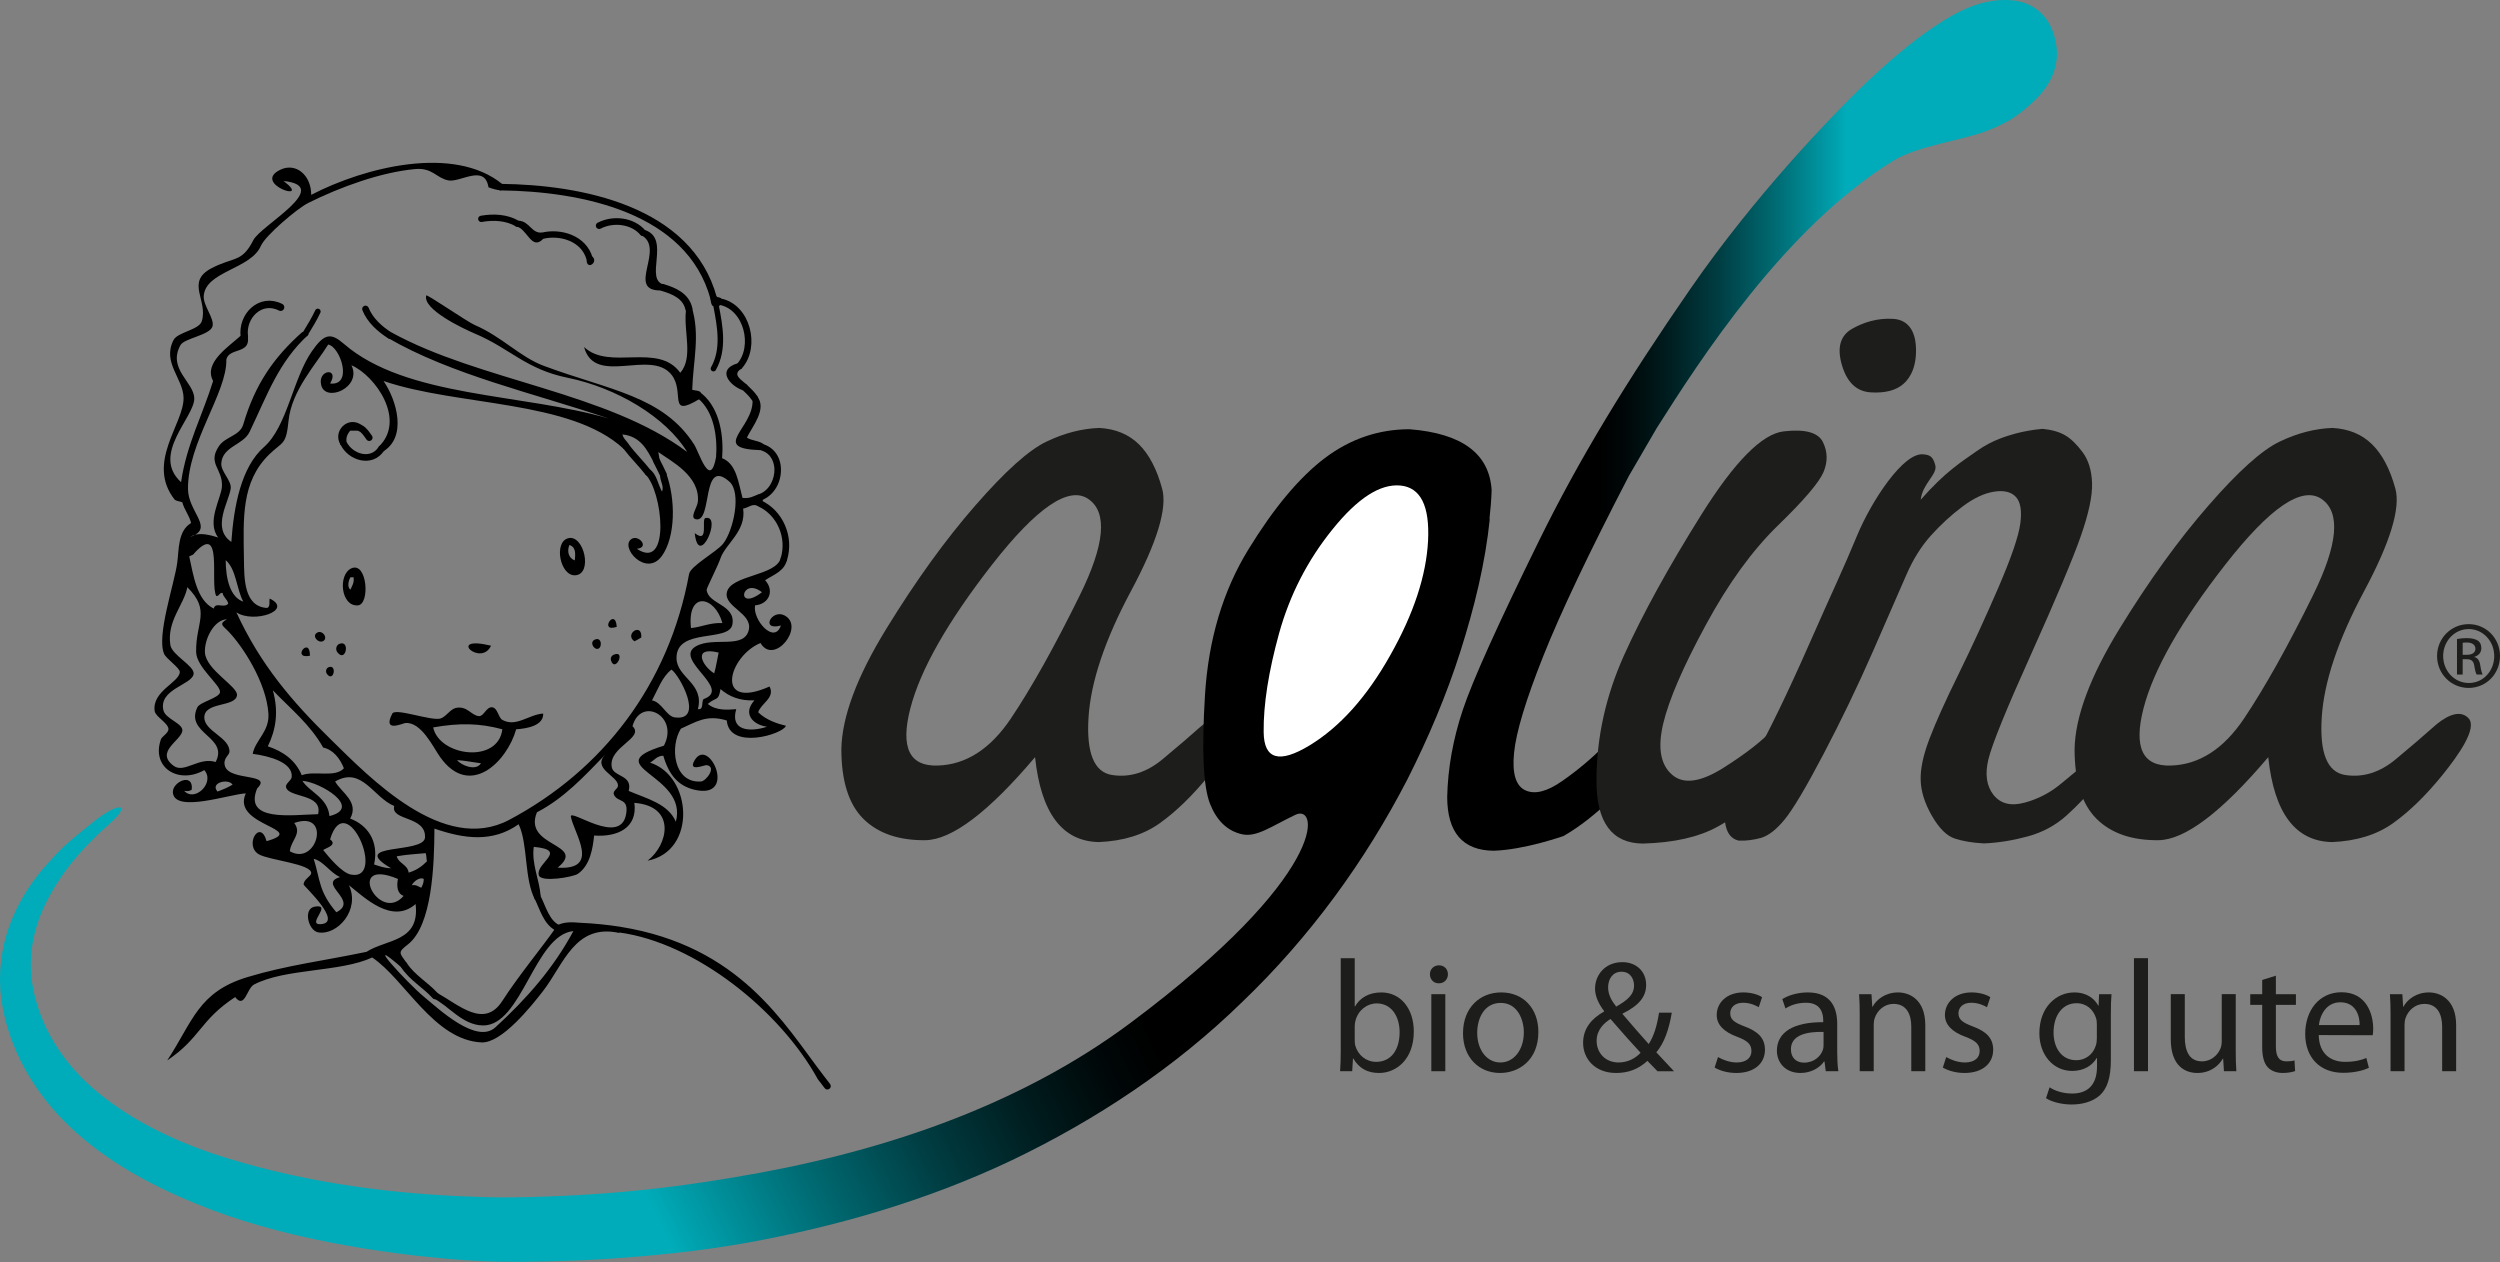 <?xml version="1.0" encoding="utf-8"?>
<!-- Generator: Adobe Illustrator 16.0.0, SVG Export Plug-In . SVG Version: 6.00 Build 0)  -->
<!DOCTYPE svg PUBLIC "-//W3C//DTD SVG 1.1//EN" "http://www.w3.org/Graphics/SVG/1.1/DTD/svg11.dtd">
<svg version="1.1" id="Calque_1" xmlns="http://www.w3.org/2000/svg" xmlns:xlink="http://www.w3.org/1999/xlink" x="0px" y="0px"
	 width="208px" height="105px" viewBox="0 0 208 105" enable-background="new 0 0 208 105" xml:space="preserve">
<rect x="0" y="0" width="208" height="105" fill="#808080" stroke="none"/>
<g>
	<g>
		<g>
			<g>
				<g>
					<path fill="#1D1D1B" d="M76.981,69.905c-2.207,0.021-3.926-0.569-5.148-1.776c-1.22-1.215-1.832-3.144-1.832-5.8
						c0.048-2.698,1.301-6.047,3.747-10.025c2.444-3.98,4.905-7.394,7.394-10.242c2.481-2.85,4.459-4.624,5.928-5.322
						c1.472-0.705,2.935-1.083,4.393-1.136c1.351,0.077,2.45,0.531,3.299,1.367c0.84,0.829,1.485,2.058,1.928,3.687
						c0.444,1.621-0.42,4.464-2.597,8.525c-2.171,4.06-3.345,7.563-3.528,10.516c-0.185,2.955,0.468,4.546,1.952,4.78
						c1.479,0.232,2.889-0.209,4.229-1.328c1.343-1.118,2.38-2.009,3.122-2.676c0.744-0.661,1.71-0.896,2.911-0.719
						c-0.079,1.456-0.804,3.034-2.167,4.723c-1.365,1.689-2.738,3.021-4.099,3.998c-1.365,0.979-3.064,1.498-5.092,1.583
						c-3.042-0.059-4.808-2.408-5.305-7.064C82.24,67.574,79.193,69.877,76.981,69.905z M82.544,46.973
						c-3.705,4.755-5.975,8.746-6.807,11.979c-0.836,3.246-0.074,4.823,2.284,4.742c2.352-0.072,4.378-1.379,6.085-3.917
						c1.705-2.541,3.61-5.937,5.713-10.207c2.109-4.264,2.352-6.955,0.724-8.058C88.922,40.408,86.253,42.229,82.544,46.973z"/>
					<path fill="#1D1D1B" d="M159.99,37.798c0.54,0.046,0.83,0.146,1.027,0.911c0.196,0.77-1.04,1.47-1.217,2.871
						c2.077-2.359,3.357-3.126,4.676-4.058c1.311-0.939,2.592-1.272,3.24-1.457c0.653-0.174,1.397-0.311,2.228-0.386
						c0.774,0.076,1.413,0.261,1.89,0.547c0.479,0.281,0.963,0.753,1.445,1.406c0.479,0.647,0.744,1.5,0.78,2.553
						c0.038,1.057-0.275,2.533-0.938,4.428c-0.668,1.9-2.037,5.154-4.115,9.778c-2.079,4.614-3.271,7.543-3.57,8.782
						c-0.3,1.232-0.157,2.222,0.424,2.962c0.59,0.739,1.456,0.957,2.602,0.641c1.144-0.306,2.184-0.857,3.118-1.657
						c0.938-0.793,1.634-1.349,2.091-1.679c0.452-0.324,0.98-0.387,1.577-0.176c-0.054,0.655-0.388,1.375-1.011,2.169
						c-0.629,0.793-1.397,1.599-2.304,2.419c-0.91,0.818-1.982,1.398-3.221,1.736c-1.24,0.336-2.452,0.533-3.648,0.584
						c-0.959-0.051-1.774-0.189-2.438-0.409c-0.663-0.224-1.296-0.85-1.894-1.894c-0.597-1.039-0.908-2.03-0.931-2.964
						c-0.032-0.937,0.215-2.088,0.738-3.456c0.519-1.362,1.332-3.172,2.442-5.42c1.102-2.251,2.194-4.622,3.276-7.121
						c1.077-2.499,1.688-4.281,1.833-5.349c0.141-1.065,0.019-1.807-0.374-2.222c-0.388-0.417-0.997-0.559-1.814-0.429
						c-0.818,0.127-1.697,0.542-2.63,1.244c-0.94,0.704-1.81,1.504-2.619,2.404c-0.807,0.899-1.489,1.988-2.047,3.28
						c-0.561,1.284-1.483,3.4-2.768,6.338c-1.291,2.94-2.664,5.797-4.121,8.564c-1.453,2.776-2.529,4.574-3.219,5.425
						c-0.686,0.845-1.345,1.356-1.97,1.546c-0.623,0.175-1.246,0.255-1.873,0.231c-0.651-0.155-1.023-0.676-1.132-1.561
						c0.135-0.885,0.878-2.541,2.243-4.976c1.365-2.432,2.978-5.763,4.839-9.991c1.859-4.229,2.697-5.93,3.894-8.826
						S158.34,37.664,159.99,37.798z"/>
					<path fill="#1D1D1B" d="M179.584,69.905c-2.21,0.021-3.927-0.569-5.148-1.776c-1.223-1.215-1.831-3.144-1.831-5.8
						c0.048-2.698,1.3-6.047,3.742-10.025c2.442-3.98,4.911-7.394,7.396-10.242c2.479-2.85,4.458-4.624,5.928-5.322
						c1.476-0.705,2.933-1.083,4.391-1.136c1.353,0.077,2.452,0.531,3.297,1.367c0.848,0.829,1.493,2.058,1.936,3.687
						c0.44,1.621-0.424,4.464-2.6,8.525c-2.171,4.06-3.345,7.563-3.527,10.516c-0.186,2.955,0.464,4.546,1.947,4.78
						c1.483,0.232,2.897-0.209,4.233-1.328c1.337-1.118,2.383-2.009,3.124-2.676c0.734-0.661,2.079-1.605,2.907-0.719
						c0.76,0.804-0.802,3.034-2.165,4.723c-1.369,1.689-2.734,3.021-4.097,3.998c-1.367,0.979-3.065,1.498-5.092,1.583
						c-3.048-0.059-4.816-2.408-5.308-7.064C184.838,67.574,181.793,69.877,179.584,69.905z M185.147,46.973
						c-3.713,4.755-5.978,8.746-6.811,11.979c-0.832,3.246-0.074,4.823,2.284,4.742c2.35-0.072,4.384-1.379,6.087-3.917
						c1.702-2.541,3.61-5.937,5.713-10.207c2.106-4.264,2.346-6.955,0.728-8.058C191.519,40.408,188.854,42.229,185.147,46.973z"/>
				</g>
				<linearGradient id="SVGID_1_" gradientUnits="userSpaceOnUse" x1="120.408" y1="35.391" x2="171.138" y2="35.391">
					<stop  offset="0.249" style="stop-color:#000000"/>
					<stop  offset="0.292" style="stop-color:#000708"/>
					<stop  offset="0.36" style="stop-color:#001C1E"/>
					<stop  offset="0.444" style="stop-color:#003D42"/>
					<stop  offset="0.539" style="stop-color:#006B73"/>
					<stop  offset="0.644" style="stop-color:#00A5B2"/>
					<stop  offset="0.655" style="stop-color:#00ACB9"/>
					<stop  offset="1" style="stop-color:#00ACB9"/>
				</linearGradient>
				<path fill="url(#SVGID_1_)" d="M135.529,39.586c-3.289,6.334-5.665,11.328-7.122,14.983c-1.457,3.661-2.266,6.343-2.437,8.06
					c-0.173,1.717,0.145,2.761,0.938,3.124c0.786,0.366,1.81,0.107,3.058-0.765c1.247-0.868,2.417-1.843,3.496-2.927
					c1.077-1.083,1.966-1.444,2.649-1.092c0.691,0.354,0.9,0.989,0.627,1.912c-0.275,0.921-1.13,2.085-2.555,3.474
					c-1.43,1.396-2.798,2.458-4.099,3.2c0,0-3.236,1.15-5.813,1.226c-2.571-0.023-3.864-1.519-3.864-4.489
					c0.055-2.388,0.486-4.791,1.293-7.213c0.804-2.422,2.904-7.083,6.298-13.99c3.39-6.907,7.315-13.354,12.687-21.121
					c5.373-7.76,11.585-14.156,13.911-16.436c2.321-2.267,4.429-4.035,6.31-5.297c1.882-1.26,3.971-2.403,6.438-2.215
					c1.994,0.149,3.427,1.503,3.746,3.772c0.302,2.13-0.864,3.738-2.078,4.822c-1.218,1.092-1.966,1.612-3.842,2.327
					c-1.875,0.712-5.646,1.214-7.616,2.418c-9.04,5.533-16.2,16.716-19.698,22.232L135.529,39.586z"/>
			</g>
		</g>
		<g>
			<path fill="#1D1D1B" d="M205.4,51.928c1.446,0,2.6,1.177,2.6,2.648c0,1.495-1.153,2.66-2.611,2.66
				c-1.449,0-2.625-1.165-2.625-2.66c0-1.472,1.176-2.648,2.625-2.648H205.4z M205.389,52.338c-1.166,0-2.118,1.002-2.118,2.238
				c0,1.26,0.952,2.249,2.13,2.249c1.179,0.012,2.119-0.989,2.119-2.238c0-1.247-0.94-2.249-2.119-2.249H205.389z M204.895,56.12
				h-0.473v-2.955c0.247-0.037,0.482-0.073,0.836-0.073c0.446,0,0.742,0.097,0.919,0.222c0.177,0.131,0.271,0.332,0.271,0.614
				c0,0.39-0.26,0.625-0.577,0.718v0.026c0.258,0.046,0.437,0.282,0.492,0.717c0.073,0.46,0.144,0.636,0.191,0.731h-0.494
				c-0.072-0.096-0.143-0.366-0.203-0.755c-0.068-0.379-0.258-0.518-0.634-0.518h-0.329V56.12z M204.895,54.48h0.34
				c0.39,0,0.72-0.141,0.72-0.506c0-0.259-0.189-0.518-0.72-0.518c-0.151,0-0.258,0.012-0.34,0.022V54.48z"/>
		</g>
		<path fill="#1D1D1B" d="M153.248,30.377c-0.423-1.438-0.147-2.44,0.826-3.009c0.975-0.558,2.116-0.915,3.429-0.84
			c1.217,0.069,1.813,0.957,1.896,2.248c0.104,1.633-0.414,2.627-1.039,3.169c-0.615,0.539-1.52,0.772-2.705,0.701
			C154.47,32.574,153.672,31.82,153.248,30.377z"/>
		<linearGradient id="SVGID_2_" gradientUnits="userSpaceOnUse" x1="108.432" y1="51.426" x2="12.233" y2="99.034">
			<stop  offset="0.249" style="stop-color:#000000"/>
			<stop  offset="0.292" style="stop-color:#000708"/>
			<stop  offset="0.36" style="stop-color:#001C1E"/>
			<stop  offset="0.444" style="stop-color:#003D42"/>
			<stop  offset="0.539" style="stop-color:#006B73"/>
			<stop  offset="0.644" style="stop-color:#00A5B2"/>
			<stop  offset="0.655" style="stop-color:#00ACB9"/>
			<stop  offset="1" style="stop-color:#00ACB9"/>
		</linearGradient>
		<path fill="url(#SVGID_2_)" d="M8.899,68.737c-0.275,0.239-0.543,0.491-0.806,0.741c-1.078,1.031-2.061,2.143-2.899,3.336
			c-1.031,1.488-1.867,3.084-2.29,4.76c-0.43,1.67-0.452,3.392-0.072,5.03c0.736,3.335,2.782,6.269,5.472,8.411
			c2.684,2.181,5.918,3.764,9.312,4.931c6.825,2.271,14.186,3.352,21.499,3.61c1.846,0.086,3.583,0.083,5.454,0.024
			c1.845-0.052,3.687-0.142,5.526-0.277c3.675-0.266,7.323-0.729,10.938-1.343c11.806-1.946,23.534-5.762,33.072-12.891
			c16.403-12.254,15.678-18.23,13.682-17.283c-1.994,0.948-3.222,1.896-4.446,1.625c-1.225-0.274-2.115-1.129-2.674-2.555
			c-0.557-1.431-0.693-4.45-0.41-9.057c0.292-4.604,1.488-8.634,3.615-12.094c2.119-3.458,4.235-5.989,6.36-7.597
			c2.117-1.593,4.467-2.396,7.042-2.396c4.37,0.345,6.646,2.032,6.831,5.072c-0.026,0.808-0.095,1.629-0.188,2.46
			c0.013-0.05,0.03-0.096,0.043-0.144c-0.38,3.771-1.305,7.484-2.459,11.113c-1.16,3.639-2.659,7.17-4.389,10.6
			c-3.521,6.825-8.135,13.167-13.753,18.545c-5.563,5.439-12.154,9.815-19.178,13.177c-7.048,3.349-14.59,5.524-22.205,6.896
			c-3.817,0.665-7.665,1.064-11.515,1.311c-1.923,0.123-3.849,0.191-5.773,0.222c-1.896,0.036-3.934,0.03-5.85-0.106
			c-3.872-0.273-7.711-0.766-11.528-1.518c-3.812-0.75-7.597-1.777-11.25-3.293c-3.634-1.514-7.219-3.445-10.206-6.266
			c-2.978-2.797-5.211-6.588-5.753-10.722c-0.266-2.08,0.002-4.227,0.722-6.146c0.718-1.922,1.827-3.632,3.152-5.081
			c1.053-1.146,1.281-1.452,3.826-3.477C9.908,66.677,11.157,66.775,8.899,68.737z"/>
		<g>
			<path fill="#FFFFFF" d="M116.511,40.396c-1.679-0.156-3.559,1.055-5.637,3.634c-2.083,2.574-3.563,5.463-4.453,8.66
				c-0.882,3.199-1.309,5.936-1.284,8.214c0.021,2.281,1.301,2.643,3.823,1.111c2.523-1.533,4.761-4.028,6.708-7.494
				c1.954-3.457,3-6.639,3.148-9.539C118.957,42.08,118.189,40.555,116.511,40.396z"/>
		</g>
	</g>
	<g>
		<path fill="#1D1D1B" d="M111.548,79.72h1.165v4.015h0.024c0.412-0.718,1.154-1.165,2.188-1.165c1.59,0,2.703,1.323,2.703,3.257
			c0,2.307-1.457,3.445-2.889,3.445c-0.929,0-1.656-0.359-2.146-1.206h-0.026l-0.064,1.06h-1.009
			c0.04-0.436,0.055-1.085,0.055-1.656V79.72z M112.713,86.556c0,0.147,0.013,0.293,0.041,0.423
			c0.223,0.809,0.912,1.367,1.746,1.367c1.232,0,1.948-0.994,1.948-2.467c0-1.295-0.661-2.396-1.909-2.396
			c-0.792,0-1.536,0.556-1.762,1.431c-0.04,0.146-0.064,0.307-0.064,0.491V86.556z"/>
		<path fill="#1D1D1B" d="M119.086,89.125v-6.41h1.164v6.41H119.086z"/>
		<path fill="#1D1D1B" d="M124.795,89.271c-1.721,0-3.073-1.272-3.073-3.3c0-2.146,1.417-3.402,3.18-3.402
			c1.842,0,3.09,1.337,3.09,3.284c0,2.385-1.656,3.418-3.183,3.418H124.795z M124.835,88.398c1.113,0,1.948-1.047,1.948-2.504
			c0-1.087-0.543-2.452-1.92-2.452c-1.365,0-1.96,1.271-1.96,2.491c0,1.404,0.794,2.465,1.92,2.465H124.835z"/>
		<path fill="#1D1D1B" d="M137.901,89.125c-0.251-0.252-0.49-0.502-0.836-0.86c-0.766,0.704-1.614,1.007-2.609,1.007
			c-1.737,0-2.742-1.165-2.742-2.504c0-1.219,0.729-2.038,1.747-2.609v-0.04c-0.448-0.583-0.754-1.232-0.754-1.867
			c0-1.086,0.796-2.201,2.279-2.201c1.112,0,1.973,0.729,1.973,1.896c0,0.94-0.543,1.685-1.96,2.386v0.039
			c0.756,0.89,1.604,1.854,2.173,2.491c0.412-0.625,0.689-1.484,0.86-2.61h1.062c-0.239,1.403-0.623,2.517-1.287,3.301
			c0.479,0.5,0.941,1.005,1.472,1.573H137.901z M134.667,88.398c0.768,0,1.405-0.347,1.829-0.808
			c-0.53-0.57-1.523-1.671-2.505-2.811c-0.488,0.307-1.151,0.874-1.151,1.816c0,1.019,0.741,1.802,1.815,1.802H134.667z
			 M134.906,80.848c-0.728,0-1.111,0.607-1.111,1.298c0,0.636,0.304,1.124,0.673,1.603c0.917-0.518,1.485-0.994,1.485-1.75
			c0-0.543-0.305-1.15-1.033-1.15H134.906z"/>
		<path fill="#1D1D1B" d="M142.938,87.947c0.355,0.212,0.967,0.451,1.55,0.451c0.836,0,1.232-0.413,1.232-0.953
			c0-0.558-0.332-0.864-1.181-1.181c-1.166-0.424-1.708-1.045-1.708-1.815c0-1.033,0.848-1.88,2.213-1.88
			c0.647,0,1.218,0.172,1.562,0.396l-0.277,0.835c-0.253-0.147-0.716-0.371-1.311-0.371c-0.691,0-1.062,0.396-1.062,0.874
			c0,0.543,0.37,0.783,1.206,1.101c1.1,0.41,1.683,0.965,1.683,1.934c0,1.141-0.886,1.934-2.386,1.934
			c-0.702,0-1.351-0.187-1.802-0.449L142.938,87.947z"/>
		<path fill="#1D1D1B" d="M152.857,87.591c0,0.556,0.028,1.099,0.095,1.534h-1.048l-0.104-0.808h-0.04
			c-0.346,0.505-1.047,0.954-1.96,0.954c-1.299,0-1.962-0.914-1.962-1.843c0-1.55,1.379-2.398,3.855-2.382v-0.134
			c0-0.53-0.146-1.497-1.457-1.483c-0.609,0-1.232,0.173-1.683,0.477l-0.266-0.782c0.531-0.331,1.313-0.555,2.121-0.555
			c1.974,0,2.448,1.337,2.448,2.622V87.591z M151.72,85.854c-1.271-0.027-2.716,0.198-2.716,1.444c0,0.768,0.503,1.114,1.088,1.114
			c0.848,0,1.391-0.531,1.576-1.074c0.04-0.12,0.052-0.251,0.052-0.371V85.854z"/>
		<path fill="#1D1D1B" d="M154.729,84.449c0-0.674-0.015-1.204-0.053-1.734h1.031l0.066,1.045h0.028
			c0.317-0.595,1.06-1.19,2.118-1.19c0.887,0,2.266,0.53,2.266,2.729v3.827h-1.166v-3.694c0-1.035-0.384-1.908-1.483-1.908
			c-0.754,0-1.351,0.543-1.562,1.191c-0.055,0.146-0.08,0.359-0.08,0.546v3.865h-1.166V84.449z"/>
		<path fill="#1D1D1B" d="M161.926,87.947c0.355,0.212,0.965,0.451,1.55,0.451c0.832,0,1.232-0.413,1.232-0.953
			c0-0.558-0.334-0.864-1.183-1.181c-1.165-0.424-1.708-1.045-1.708-1.815c0-1.033,0.851-1.88,2.213-1.88
			c0.649,0,1.221,0.172,1.564,0.396l-0.277,0.835c-0.254-0.147-0.718-0.371-1.312-0.371c-0.691,0-1.061,0.396-1.061,0.874
			c0,0.543,0.369,0.783,1.206,1.101c1.1,0.41,1.683,0.965,1.683,1.934c0,1.141-0.889,1.934-2.387,1.934
			c-0.701,0-1.351-0.187-1.803-0.449L161.926,87.947z"/>
		<path fill="#1D1D1B" d="M175.623,88.187c0,1.483-0.303,2.37-0.914,2.941c-0.636,0.568-1.536,0.767-2.344,0.767
			c-0.769,0-1.616-0.186-2.136-0.527l0.296-0.903c0.422,0.278,1.084,0.517,1.88,0.517c1.193,0,2.066-0.623,2.066-2.252v-0.703
			h-0.026c-0.344,0.598-1.047,1.074-2.04,1.074c-1.591,0-2.73-1.352-2.73-3.139c0-2.175,1.418-3.392,2.901-3.392
			c1.111,0,1.708,0.569,2,1.1h0.028l0.038-0.954h1.035c-0.04,0.45-0.055,0.965-0.055,1.747V88.187z M174.457,85.231
			c0-0.185-0.012-0.357-0.065-0.518c-0.214-0.688-0.769-1.245-1.629-1.245c-1.111,0-1.907,0.941-1.907,2.438
			c0,1.244,0.646,2.304,1.894,2.304c0.728,0,1.379-0.448,1.616-1.204c0.066-0.187,0.092-0.41,0.092-0.622V85.231z"/>
		<path fill="#1D1D1B" d="M177.545,79.72h1.168v9.405h-1.168V79.72z"/>
		<path fill="#1D1D1B" d="M186.013,87.379c0,0.661,0.012,1.244,0.052,1.746h-1.033l-0.066-1.045h-0.026
			c-0.291,0.516-0.979,1.191-2.12,1.191c-1.006,0-2.212-0.57-2.212-2.808v-3.749h1.166v3.537c0,1.217,0.386,2.054,1.43,2.054
			c0.782,0,1.324-0.543,1.54-1.074c0.066-0.158,0.104-0.37,0.104-0.597v-3.92h1.166V87.379z"/>
		<path fill="#1D1D1B" d="M189.352,81.177v1.538h1.668v0.888h-1.668v3.457c0,0.794,0.225,1.246,0.874,1.246
			c0.319,0,0.505-0.026,0.676-0.08l0.052,0.888c-0.223,0.078-0.581,0.158-1.031,0.158c-0.543,0-0.982-0.187-1.26-0.49
			c-0.318-0.359-0.448-0.928-0.448-1.683v-3.496h-0.995v-0.888h0.995v-1.182L189.352,81.177z"/>
		<path fill="#1D1D1B" d="M192.919,86.118c0.026,1.578,1.02,2.228,2.186,2.228c0.834,0,1.351-0.147,1.775-0.32l0.213,0.82
			c-0.412,0.189-1.128,0.412-2.147,0.412c-1.962,0-3.153-1.311-3.153-3.232c0-1.947,1.153-3.471,3.021-3.471
			c2.092,0,2.635,1.841,2.635,3.021c0,0.238-0.012,0.423-0.04,0.556L192.919,86.118z M196.322,85.284
			c0.015-0.729-0.303-1.894-1.604-1.894c-1.19,0-1.695,1.086-1.787,1.894H196.322z"/>
		<path fill="#1D1D1B" d="M198.894,84.449c0-0.674-0.014-1.204-0.052-1.734h1.033l0.066,1.045h0.025
			c0.318-0.595,1.06-1.19,2.119-1.19c0.889,0,2.266,0.53,2.266,2.729v3.827h-1.164v-3.694c0-1.035-0.386-1.908-1.485-1.908
			c-0.754,0-1.351,0.543-1.563,1.191c-0.054,0.146-0.082,0.359-0.082,0.546v3.865h-1.164V84.449z"/>
	</g>
	<path fill="#1D1D1B" d="M119.699,81.813c-0.437,0-0.73-0.344-0.73-0.757c0-0.408,0.306-0.741,0.756-0.741
		c0.451,0,0.742,0.333,0.742,0.741c0,0.413-0.291,0.757-0.756,0.757H119.699z"/>
	<path fill="#1D1D1B" d="M148.396,35.89c1.796-0.209,2.883,0.093,3.275,0.897c0.392,0.808,0.405,1.637,0.044,2.495
		c-0.368,0.861-1.62,2.33-3.768,4.414c-2.146,2.079-4.157,4.849-6.028,8.31c-1.878,3.46-3.056,6.185-3.534,8.177
		c-0.475,1.986-0.245,3.405,0.706,4.251c0.948,0.849,2.378,0.659,4.292-0.547c1.909-1.208,3.29-2.285,4.135-3.238
		c0.844-0.944,1.612-1.25,2.3-0.897c0.691,0.353,0.9,0.99,0.625,1.911c-0.271,0.927-1.21,2.128-2.809,3.612
		c-1.602,1.485-3.182,2.653-4.738,3.51c-1.56,0.859-3.63,1.33-6.209,1.399c-2.573-0.019-3.861-1.762-3.861-5.223
		c0-3.563,0.768-7.052,2.299-10.454c1.54-3.408,3.686-7.315,6.441-11.712C144.324,38.404,146.6,36.101,148.396,35.89z"/>
	<g>
		<g>
			<g>
				<path fill-rule="evenodd" clip-rule="evenodd" d="M59.38,24.82l0.199-0.185c0.081,0.13,0.348,0.07,0.42,0.209L59.921,25.1
					l0.026,0.267c-0.048,0.023-0.094,0.047-0.104,0.106l-0.263-0.027l-0.261,0.027c-0.167-0.131-0.191-0.405-0.207-0.68L59.38,24.82
					z"/>
				<path fill-rule="evenodd" clip-rule="evenodd" d="M61.529,30.455l0.193,0.195c-0.905,0.532,0.026,0.973,0.474,1.415
					l-0.225,0.172l-0.143,0.245c-1.184-0.412-2.195-1.753-0.471-2.249L61.529,30.455z"/>
				<path fill-rule="evenodd" clip-rule="evenodd" d="M62.779,33.119l0.201-0.166c0.884,1.065-0.406,2.545-0.838,3.453
					c0.388,0.276,1.073,0.252,1.415,0.574l-0.179,0.223l-0.137,0.249c-4.189-0.139-0.555-1.813-0.629-4.133L62.779,33.119z"/>
				<path fill-rule="evenodd" clip-rule="evenodd" d="M58.234,32.949l-0.066,0.265c-2.662,1.598-1.152-0.599-2.302-2.04
					c-1.733-2.174-6.376,1-7.273-2.303c2.115,1.999,6.157-0.42,8.005,2.146c1.104-1.264,0.267-3.427,0.472-5.179l0.247-0.137
					l0.223-0.178c0.74,2.323,0.123,4.513,0.052,6.907c0.248,0.081,0.624,0.04,0.732,0.259L58.234,32.949z"/>
				<path fill-rule="evenodd" clip-rule="evenodd" d="M55.114,23.916l-0.137,0.249c-2.983,0.041,0.543-3.604-1.729-4.657l0.247-0.14
					l0.173-0.227c2.185,0.736-0.146,4.182,1.62,4.552L55.114,23.916z"/>
				<path fill-rule="evenodd" clip-rule="evenodd" d="M55.175,39.458l0.221-0.176c0.856,2.292,0.796,5.392-0.316,6.957
					c-1.321,1.86-3.596-0.775-2.511-1.412c0.579-0.34,1.496,0.718,0.418,0.835c2.839,1.895,2.155-4.859,0.682-6.223l0.245-0.142
					l0.173-0.224c0.553,0.389,0.656,1.23,0.993,1.832c0.185-0.474-0.157-0.848-0.155-1.309L55.175,39.458z"/>
				<path fill-rule="evenodd" clip-rule="evenodd" d="M28.573,36.857l-0.223,0.176c-0.736-1.162,0.603-2.479,1.727-1.674
					l-0.091,0.259l-0.066,0.263c-0.063,0.011-0.093-0.01-0.105-0.052c-0.227,0-0.454,0-0.681,0
					c-0.173,0.229-0.342,0.458-0.313,0.889L28.573,36.857z"/>
				<path fill-rule="evenodd" clip-rule="evenodd" d="M43.153,18.36c0.909,0.054,1.06,1.069,1.934,0.991l-0.024,0.278l0.13,0.246
					c-0.997,1.037-1.329-0.931-2.302-1.047l0.173-0.211L43.153,18.36z"/>
				<path fill-rule="evenodd" clip-rule="evenodd" d="M49.052,21.517l0.225-0.177c0.544,0.467-0.444,1.165-0.473,0.313
					L49.052,21.517z"/>
				<path fill-rule="evenodd" clip-rule="evenodd" d="M57.802,44.357c1.214,0.942,0.522-1.172,0.888-1.256
					C60.14,42.774,58.122,47.412,57.802,44.357z"/>
				<path fill-rule="evenodd" clip-rule="evenodd" d="M47.287,44.777c1.303-0.316,2.059,2.995,0.575,3.088
					C46.597,47.944,46.04,45.081,47.287,44.777z M47.821,46.625c0.072-0.629,0.07-1.122-0.45-1.284
					C47.148,45.92,47.333,46.446,47.821,46.625z"/>
				<path fill-rule="evenodd" clip-rule="evenodd" d="M29.241,47.284c1.311-0.583,1.574,3.023,0.522,3.085
					C28.344,50.456,28.107,47.787,29.241,47.284z M29.162,49.052c0.119-0.312,0.324-0.541,0.255-1.023c-0.084,0-0.168,0-0.255,0
					C29.007,48.24,28.851,48.871,29.162,49.052z"/>
				<path fill-rule="evenodd" clip-rule="evenodd" d="M51.315,52.151C49.777,52.679,51.192,50.462,51.315,52.151L51.315,52.151z"/>
				<path fill-rule="evenodd" clip-rule="evenodd" d="M53.355,53.039c-0.201,0.099-0.36,0.236-0.575,0.313
					C51.914,52.753,53.442,51.739,53.355,53.039z"/>
				<path fill-rule="evenodd" clip-rule="evenodd" d="M26.415,52.622c0.412-0.201,0.86,0.402,0.524,0.681
					C26.549,53.622,25.854,52.897,26.415,52.622z"/>
				<path fill-rule="evenodd" clip-rule="evenodd" d="M49.538,53.196c0.537-0.192,0.579,0.699,0.207,0.786
					C49.403,54.063,48.991,53.391,49.538,53.196z"/>
				<path fill-rule="evenodd" clip-rule="evenodd" d="M40.854,53.721C40.014,55.534,37.079,52.813,40.854,53.721L40.854,53.721z"/>
				<path fill-rule="evenodd" clip-rule="evenodd" d="M28.248,53.564c0.899-0.336,0.535,1.582-0.159,0.731
					C27.86,54.017,27.997,53.654,28.248,53.564z"/>
				<path fill-rule="evenodd" clip-rule="evenodd" d="M27.343,55.511c0.72-0.268,0.43,1.269-0.123,0.587
					C27.038,55.874,27.146,55.586,27.343,55.511z"/>
				<path fill-rule="evenodd" clip-rule="evenodd" d="M25.787,54.558C24.201,54.878,25.791,52.855,25.787,54.558L25.787,54.558z"/>
				<path fill-rule="evenodd" clip-rule="evenodd" d="M51.108,54.453c0.975-0.351,0.086,1.523-0.265,0.523
					C50.752,54.713,50.915,54.52,51.108,54.453z"/>
				<path fill-rule="evenodd" clip-rule="evenodd" d="M45.194,59.368c0.038,1.007-1.337,1.248-2.248,1.309
					c-0.78,2.738-3.875,5.766-6.332,2.304c-0.581-0.823-1.552-2.923-2.876-2.827c-0.239,0.019-1.946,0.849-1.098-0.785
					c0.253-0.485,3.136,0.601,3.974,0.42c0.444-0.095,0.848-0.79,1.309-0.889c0.965-0.203,1.289,0.648,1.936,0.682
					c0.402,0.017,0.615-0.806,1.1-0.735c0.456,0.069,0.499,0.862,0.836,1.049C42.944,60.53,43.998,59.442,45.194,59.368z
					 M36.04,60.521c0.508,2.398,5.407,3.055,5.755,0.155C39.901,60.168,38.238,60.134,36.04,60.521z M40.016,63.502
					c-0.669-0.079-1.285-0.214-1.986-0.262C38.377,63.69,39.609,64.182,40.016,63.502z"/>
				<g>
					<path d="M69.063,90.19l-0.573-0.745c-3.238-4.224-6.871-10.725-16.864-12.333l0.002-0.008c-0.01,0-0.024,0-0.036,0.002
						c-1.043-0.165-2.159-0.279-3.349-0.332c-0.732-0.074-1.401-0.06-1.898,0.225l0.026,0.192l-0.181,0.068
						c-1.112,1.589-3.056,3.934-4.396,6.018c-1.501,2.331-3.584,0.359-5.439-0.682l-0.143,0.248l-0.223,0.173
						c1.331,0.629,2.442,2.271,4.183,2.301c3.254,0.054,4.298-7.54,7.532-7.849c-1.668,3.111-3.89,5.621-6.485,8.004
						c-1.576,1.446-4.732-1.543-5.912-2.512c-1.433-1.173-5.353-5.482-1.832-2.406l0.141-0.243l0.227-0.176
						c-0.647-0.9-0.752-0.895,0.104-1.566c2.006-1.581,2.187-6.565,2.197-9.628c2.493,0.859,4.845,1.169,7.007-0.364
						c0.792,1.666,0.442,4.513,1.361,6.277l0.221-0.178l0.25-0.136c-0.117-1.417-0.772-2.679-0.573-4.081
						c2.925,0.276,0.159,1.317,0.416,2.354c0.157,0.633,2.864,0.154,3.245-0.104c1.025-0.701,1.25-2.115,1.359-3.192
						c1.944,0.139,3.628-0.633,3.349-2.719c3.522,0.272,2.816,3.509,1.098,4.812c4.119-0.791,3.715-7.039,0.209-8.159
						c0.364-0.193,0.555-0.563,1.1-0.575c0.469,1.606,1.243,2.502,2.563,2.824c3.667,0.893,1.254-4.461,0.052-2.46
						c-0.624,1.038,0.818,0.395,0.991,0.42c0.867,0.126-0.04,1.328-0.468,1.36c-2.298,0.168-2.605-2.933-1.672-4.396
						c1.224-0.531,2.11-1.203,3.815-0.679c0.213,2.503,4.696,1.14,4.923,0.44c-0.7-0.165-1.658-0.479-2.308-1.123
						c0.223-0.744,1.433-1.196,0.945-2.144c-4.624,2.051-3.438-2.506-0.754-3.619c1.118,1.905,3.733-1.371,2.008-2.291
						c-1.076-0.572-2.048,1.306-0.312,0.835c-0.547,1.614-2.375-0.494-2.147-1.675c1.18-0.112,1.626-1.229,0.836-2.093
						c0.724-0.479,1.652-0.752,1.832-1.776l-0.277,0.025l-0.243-0.129c-0.336,1.557-4.246,1.416-4.503,2.929
						c-0.199,1.185,2.151,1.698,1.833,3.083c-0.378,1.644-2.939,0.536-4.394,1.364c-1.95,1.104,3.083,3.543,0.627,4.394
						c-0.195,0.24,0.044,0.915-0.47,0.835c0.567-2.162-1.759-2.617-1.777-4.236c-0.034-2.583,4.4-1.283,4.652-2.824
						c0.277-1.658-2.052-1.659-2.145-2.877c-0.008-0.124,0.951-2.011,1.154-2.617c0.394-1.177,2.163-2.261,1.882-4.131
						c0.402-0.053,0.816-0.472,1.204-0.21l0.173-0.224l0.245-0.141c-0.004-0.093,0.012-0.164,0.052-0.21l-0.225-0.173l-0.141-0.245
						c-0.408,0.148-0.73,0.387-1.361,0.313c-0.35-1.309-0.5-2.813-1.673-3.295l-0.279,0.024l-0.245-0.128
						c-0.493,2.717-1.391-0.357-1.829-1.047c-2.591-4.047-7.084-4.519-12.502-6.539c-1.978-0.736-3.47-2.415-5.755-3.402
						c-0.633-0.271-3.99-2.592-4.028-2.457c-0.333,1.164,3.11,2.778,4.081,3.191c2.895,1.226,4.214,2.953,7.691,3.661
						c4.071,0.831,8.169,3.27,9.937,6.174c-6.64-4.989-17.244-5.902-24.585-9.94l-0.141,0.246l-0.226,0.173
						c5.307,3.097,12.184,4.624,18.466,6.748c-7.167-2.113-16.888-1.729-22.077-6.226c-1.091-0.946-1.632-0.867-2.667,0.625
						c-1.578,2.279-2.056,6.267-3.974,7.955c-1.92,1.686-2.515,4.962-2.722,7.898c-1.685-1.136-0.181-3.371-0.052-4.445
						c0.078-0.665-0.833-1.403-0.784-2.094c0.095-1.416,1.819-1.502,2.354-2.614c1.494-3.113,2.404-5.815,4.917-8.108l-0.275-0.071
						l-0.247-0.138c-2.435,2.168-3.946,4.388-4.919,7.689c-0.287,0.98-1.483,0.993-2.036,1.828
						c-0.969,1.459,0.344,1.854,0.259,3.351c-0.054,0.961-1.309,2.93-0.313,4.237c-0.438-0.134-1.281-0.4-1.916-0.229
						c-0.108,0.061-0.231,0.12-0.386,0.176c0.113-0.087,0.245-0.139,0.386-0.176c1.321-0.75-0.577-2.004-0.595-3.799
						c-0.041-3.854,3.26-8.032,3.19-10.775c0.215-1.026,2.061-0.417,1.779-1.938l-0.277,0.027l-0.246-0.13
						c-0.973,0.917-3.196,2.277-2.356,3.821c-0.882,2.854-2.207,5.276-2.667,8.419c-2.519-2.294,1.098-5.385,1.1-6.956
						c0.004-1.343-2.251-2.455-1.15-4.445c0.32-0.581,2.465-0.825,2.668-1.571c0.173-0.64-0.784-1.713-0.732-2.511
						c0.131-2.072,3.912-2.224,4.758-4.182c0.372-0.861,3.025-3.108,3.924-3.56c2.662-1.331,6.055-2.561,8.893-2.825
						c1.472-0.134,1.751,0.737,2.774,0.942c0.985,0.2,3.027-1.394,3.343,0.575c0.318,0.122,0.655,0.221,1.051,0.263l-0.03-0.279
						l0.132-0.246c-4.012-3.285-11.43-1.428-15.903,0.889c0.008-1.626-1.269-2.712-2.563-2.091
						c-2.462,1.177,2.762,2.828,0.261,0.938c4.179,0.439-1.885,3.689-2.511,4.919c-0.971,1.915-1.634,1.362-3.506,2.354
						c-2.145,1.136-0.249,2.661-0.784,4.396c-0.225,0.725-2.017,0.907-2.352,1.566c-0.963,1.878,0.812,3.187,0.836,4.812
						c0.03,2.171-3.16,5.394-0.734,8.476c0.159,0.12,0.426,0.131,0.627,0.208c0.173,0.647,0.575,1.066,0.734,1.728
						c-1.114,0.646-1.009,2.245-1.152,3.294c-0.241,1.788-1.741,6.084-1.096,7.587c0.179,0.422,1.319,1.168,1.307,1.515
						c-0.034,0.868-2.324,1.582-2.092,3.242c0.066,0.49,1.152,1.005,1.149,1.518c0,0.315-0.546,0.607-0.627,0.838
						c-0.83,2.36,1.469,3.777,3.61,2.563c0.909,1.038-0.784,2.697-1.674,1.727c0.247,0.032,0.448,0.043,0.627-0.104
						c0.173-1.474-1.663-0.64-1.568,0.262c0.175,1.707,4.742,0.108,6.067,0.052c-1.261,2.71,5.301,2.959,1.727,3.975
						c-0.533-1.93-1.912,0.372-0.629,1.101c0.868,0.491,4.39,0.789,4.342,1.566c-0.016,0.258-0.643,0.516-0.627,0.943
						c0.004,0.122,3.345,3.182,1.413,3.297c-1.218,0.068,1.029-1.701-0.473-1.464c-1.021,0.157-0.553,1.997,0.262,2.143
						c1.604,0.287,3.528-1.887,2.563-3.922c1.311,1.035,3.586,3.283,5.548,1.568c0.382,3.17-2.443,2.912-4.083,3.975
						c-3.538,0.742-6.628,1.112-9.886,2.096c-4.139,1.241-4.569,3.716-6.696,6.938c2.792-1.881,2.718-3.35,5.651-5.268
						c0.806,1.024,0.967-0.729,1.568-1.044c2.591-1.357,7.197-1.02,9.834-2.252c2.726,1.822,5.134,6.888,9.103,7.066
						c1.66,0.072,4.111-2.976,5.126-4.292c1.699-2.203,2.642-5.627,6.33-4.814l-0.002-0.04c6.36,0.86,13.388,6.509,16.518,12.206
						l0.573,0.746c0.056,0.073,0.139,0.112,0.225,0.112c0.06,0,0.121-0.021,0.173-0.061C69.136,90.494,69.158,90.313,69.063,90.19z
						 M63.396,49.274C61.169,50.977,61.667,47.937,63.396,49.274L63.396,49.274z M59.79,54.296
						c-0.126,0.575-0.211,1.188-0.368,1.729C58.421,55.416,57.573,53.741,59.79,54.296z M59.947,57.331
						c0.7,0.612,1.582,0.991,2.825,0.94c-0.983,1.061-0.197,2.015,1.045,2.196c-1.473,0.471-3.083,0.327-2.563-1.465
						c-0.724,0.06-1.672,0.137-2.368-0.435C59.637,57.938,59.766,58.385,59.947,57.331z M52.101,67.688
						c-0.436,2.806-4.742-0.491-4.604,0.264c0.25,1.372,2.515,4.471-1.1,4.236c2.487-2.027-2.919-1.684-1.725-4.604
						c2.306-1.201,3.97-3.038,5.699-4.813c-1.15,1.169,1.015,1.771,1.049,2.565c0.012,0.338-0.528,0.446-0.313,0.835
						C51.436,66.77,52.3,66.401,52.101,67.688z M55.237,62.04c-5.665,1.739,2.051,2.361,0.995,6.328
						c-0.655-1.508-2.41-1.913-3.924-2.563c0.348-1.362-1.269-1.14-1.411-1.988c-0.29-1.689,2.762-2.402,1.727-3.4
						C53.315,57.911,56.527,59.563,55.237,62.04z M56.129,59.685c-0.691-0.1-1.069-1.27-1.883-1.413
						c0.488-0.901,0.836-1.952,1.62-2.563C56.558,56.188,58.636,60.043,56.129,59.685z M60.104,51.838
						c-1.053-0.042-1.698,0.326-2.615,0.417C57.151,49.132,59.479,49.562,60.104,51.838z M50.791,34.94
						C50.827,34.974,50.771,34.918,50.791,34.94L50.791,34.94z M22.388,37.819c1.136-1.114,1.416-0.74,1.621-2.827
						c0.249-2.498,2.293-4.692,3.296-6.328c1.036,0.21,2.079,3.471,0.159,3.242c0.826-1.368-1.09-1.179-0.734,0.158
						c0.386,1.453,3.407,0.164,2.511-1.674c1.986,0.858,4.602,4.576,2.246,6.8l0.245,0.145l0.07,0.274
						c2.109-1.188,1.218-4.299,0.106-5.91c6.209,2.123,15.573,1.548,19.984,5.649l0.201-0.193l0.27-0.071
						c-0.141-0.367-0.484-0.528-0.577-0.939c1.498,0.157,2.052,1.259,2.615,2.353l0.257-0.091l0.267-0.066
						c-0.092-0.208-0.096-0.497-0.159-0.731c1.116,0.788,3.482,1.993,3.297,4.132c-0.042,0.475-0.726,1.351-0.157,1.463
						c1.397,0.278,0.432-5.203,2.774-3.137c1.049,0.928,0.32,4.128-0.524,5.177c-0.539,0.672-2.706,1.841-2.825,2.511
						c-1.681,9.186-7.168,16.316-14.962,20.454c-5.466,2.906-11.605-3.513-14.855-6.695c-3.203-3.134-5.85-6.218-7.848-10.569
						c1.438,0.959,4.786-0.176,2.774-1.147c-0.074,0.254,0.081,0.65-0.209,0.784c-1.956-0.101-1.914-2.485-1.936-4.08
						C20.245,43.129,20.062,40.097,22.388,37.819z M32.534,72.237c-0.563-0.007-0.973-0.173-1.409-0.313
						c0.424-1.994-0.603-3.303-1.99-3.817c0.764-1.401-0.738-2.167-1.254-3.086c2.231-1.296,3.178,1.325,4.917,2.039
						c-0.312,1.26,2.653,0.801,2.563,2.617C35.292,71.077,28.877,70.091,32.534,72.237z M22.702,57.437
						c1.459,1.52,3.116,2.847,4.185,4.76c0.814,0.166,1.405,0.899,1.725,1.725c-0.737,0.813-2.45,0.169-3.506,0.577
						c-0.51-1.232-1.52-1.97-2.822-2.405C22.965,60.686,23.194,59.216,22.702,57.437z M27.41,67.898
						c-0.145-1.551-1.667-1.995-2.25-2.932C26.666,65.071,30.188,67.212,27.41,67.898z M20.241,50.056
						c-1.071-0.356-1.459-1.851-1.463-3.451C19.662,47.362,19.668,48.994,20.241,50.056z M16.162,46.032
						c2.447-2.694,1.281,2.518,1.83,3.556c0.271,0.008,0.243-0.282,0.524-0.261c0.068,0.384,0.394,0.514,0.473,0.89
						c-0.328,0.437-1.063-0.175-1.204,0.417c-1.416-0.696-1.689-2.751-2.041-4.341C15.883,46.204,16.094,46.186,16.162,46.032z
						 M14.438,63.711c-1.542-1.154,0.577-2.071,0.729-2.875c0.125-0.64-1.391-1.002-1.568-1.726
						c-0.432-1.787,2.378-2.119,2.511-3.035c0.097-0.667-1.803-1.558-1.936-2.409c-0.312-2.005,1.146-3.356,1.413-4.81
						c1.986,1.974,0.689,2.901,0.731,5.388c0.022,1.285,2.063,2.749,1.988,3.349c-0.061,0.476-1.668,0.813-1.884,1.253
						c-1.059,2.197,2.634,2.448,1.518,4.553C16.556,62.952,15.322,64.377,14.438,63.711z M18.098,65.857
						c-0.655-0.73,0.891-1.124,1.254-0.575C18.977,65.513,18.544,65.692,18.098,65.857z M21.395,65.596
						c1.32-1.283-2.258-0.601-2.67-1.833c-0.219-0.649,0.354-0.928,0.366-1.201c0.058-1.216-2.099-1.707-2.091-2.877
						c0.006-1.318,2.579-0.829,2.718-1.832c0.104-0.732-2.577-2.103-2.667-3.557c-0.068-1.114,0.764-2.749,1.831-2.771
						c-0.675,0.379-0.375,0.508,0.052,0.939c1.249,1.26,3.229,4.321,3.399,6.904c0.103,1.491-1.1,2.215-1.307,3.351
						c1.395,0.185,3.369,0.719,3.243,1.935c-0.026,0.285-0.539,0.542-0.471,0.838c0.213,0.917,3.076,0.503,2.668,2.248
						C24.261,67.793,20.245,68.409,21.395,65.596z M24.115,70.826c0.072-0.902,1.041-1.455,0.364-2.354
						C27.619,67.369,26.39,72.127,24.115,70.826z M27.984,75.9c-1.472-1.739-1.323-2.634-1.884-4.447
						c0.833,0.199,1.353,1.156,2.197,1.519C26.342,73.538,29.93,74.927,27.984,75.9z M29.188,72.763
						c-0.74-0.147-1.805-1.422-2.302-2.042c0.29-0.188,1.198-0.429,0.577-0.886C28.803,65.396,32.224,73.364,29.188,72.763z
						 M33.11,73.129c-0.139,0.666-0.026,1.239,0.471,1.412C31.528,76.903,28.656,71.257,33.11,73.129z M33.006,71.244
						c0.754-0.137,1.588-0.19,2.408-0.262c0.077,0.186,0.059,0.465,0.103,0.683c-0.404,0.414-0.884,0.753-1.518,0.938
						C33.909,71.914,33.175,71.862,33.006,71.244z M34.262,73.652c0.149-0.321,0.671-0.713,0.993-0.523
						c0.01,0.325-0.103,0.525-0.207,0.732C34.805,73.771,34.656,73.588,34.262,73.652z"/>
					<path fill-rule="evenodd" clip-rule="evenodd" fill="none" stroke="#000000" stroke-width="0.614" stroke-linecap="round" d="
						M20.332,28.009c-0.241-1.703,1.334-3.303,3.015-2.445"/>
					<path fill-rule="evenodd" clip-rule="evenodd" fill="none" stroke="#000000" stroke-width="0.47" stroke-linecap="round" d="
						M25.407,27.756c0.368-0.602,0.738-1.204,1.035-1.84"/>
					<path fill-rule="evenodd" clip-rule="evenodd" fill="none" stroke="#000000" stroke-width="0.555" stroke-linecap="round" d="
						M32.447,27.916c-0.851-0.54-1.661-1.268-2.037-2.208"/>
					<path fill-rule="evenodd" clip-rule="evenodd" fill="none" stroke="#000000" stroke-width="0.589" stroke-linecap="round" d="
						M57.317,25.702c-0.237-1.086-1.246-1.504-2.203-1.786"/>
					<path fill-rule="evenodd" clip-rule="evenodd" fill="none" stroke="#000000" stroke-width="0.552" stroke-linecap="round" d="
						M49.85,18.776c1.144-0.596,2.776-0.437,3.646,0.592"/>
					<path fill-rule="evenodd" clip-rule="evenodd" fill="none" stroke="#000000" stroke-width="0.508" stroke-linecap="round" d="
						M58.234,32.949c1.455,1.214,1.733,3.445,1.59,5.207"/>
					<path d="M63.278,41.63c-0.11,0-0.215-0.067-0.253-0.176c-0.054-0.141,0.016-0.298,0.157-0.349
						c0.858-0.32,1.28-1.292,1.25-2.086c-0.016-0.373-0.151-1.271-1.129-1.554c-0.141-0.042-0.228-0.193-0.183-0.338
						c0.042-0.144,0.191-0.226,0.335-0.187c0.913,0.268,1.484,1.036,1.52,2.059c0.04,1.171-0.617,2.245-1.602,2.614
						C63.34,41.624,63.308,41.63,63.278,41.63z"/>
					<path fill-rule="evenodd" clip-rule="evenodd" fill="none" stroke="#000000" stroke-width="0.56" stroke-linecap="round" d="
						M62.779,33.119c-0.225-0.333-0.517-0.607-0.808-0.883"/>
					<path fill-rule="evenodd" clip-rule="evenodd" fill="none" stroke="#000000" stroke-width="0.542" stroke-linecap="round" d="
						M61.529,30.455c1.43-1.61,0.646-4.91-1.608-5.354"/>
					<path fill-rule="evenodd" clip-rule="evenodd" fill="none" stroke="#000000" stroke-width="0.459" stroke-linecap="round" d="
						M59.358,30.672c0.907-1.608,0.553-3.501,0.221-5.227"/>
					<path fill-rule="evenodd" clip-rule="evenodd" fill="none" stroke="#000000" stroke-width="0.544" stroke-linecap="round" d="
						M59.38,24.82c-2.016-7.453-11.08-9.175-17.718-9.25"/>
					<path fill-rule="evenodd" clip-rule="evenodd" fill="none" stroke="#000000" stroke-width="0.566" stroke-linecap="round" d="
						M53.914,39.298c-0.579-0.741-1.256-1.396-1.821-2.142"/>
					<path fill-rule="evenodd" clip-rule="evenodd" fill="none" stroke="#000000" stroke-width="0.551" stroke-linecap="round" d="
						M31.731,37.335c-0.814,1.271-2.595,0.718-3.158-0.478"/>
					<path fill-rule="evenodd" clip-rule="evenodd" fill="none" stroke="#000000" stroke-width="0.553" stroke-linecap="round" d="
						M29.986,35.618c0.328,0.172,0.523,0.501,0.734,0.794"/>
					<path fill-rule="evenodd" clip-rule="evenodd" fill="none" stroke="#000000" stroke-width="0.572" stroke-linecap="round" d="
						M55.175,39.458c-0.159-0.357-0.342-0.7-0.517-1.05"/>
					<path d="M65.214,46.802c-0.028,0-0.054-0.003-0.083-0.014c-0.145-0.043-0.225-0.2-0.179-0.344
						c0.528-1.697-0.288-3.589-1.862-4.312c-0.139-0.063-0.199-0.227-0.135-0.365c0.063-0.138,0.226-0.198,0.364-0.136
						c1.821,0.835,2.77,3.021,2.157,4.976C65.441,46.726,65.333,46.802,65.214,46.802z"/>
					<path fill-rule="evenodd" clip-rule="evenodd" fill="none" stroke="#000000" stroke-width="0.543" stroke-linecap="round" d="
						M46.372,77.191c-0.911-0.468-1.2-1.635-1.637-2.515"/>
					<path fill-rule="evenodd" clip-rule="evenodd" fill="none" stroke="#000000" stroke-width="0.592" stroke-linecap="round" d="
						M36.212,82.844c-0.818-0.907-1.922-1.497-2.595-2.532"/>
					<path fill-rule="evenodd" clip-rule="evenodd" fill="none" stroke="#000000" stroke-width="0.528" stroke-linecap="round" d="
						M45.063,19.629c1.545-0.405,3.526,0.2,3.988,1.887"/>
					<path fill-rule="evenodd" clip-rule="evenodd" fill="none" stroke="#000000" stroke-width="0.523" stroke-linecap="round" d="
						M40.043,18.209c1.011-0.182,2.129-0.127,3.021,0.408"/>
				</g>
			</g>
		</g>
	</g>
</g>
</svg>
